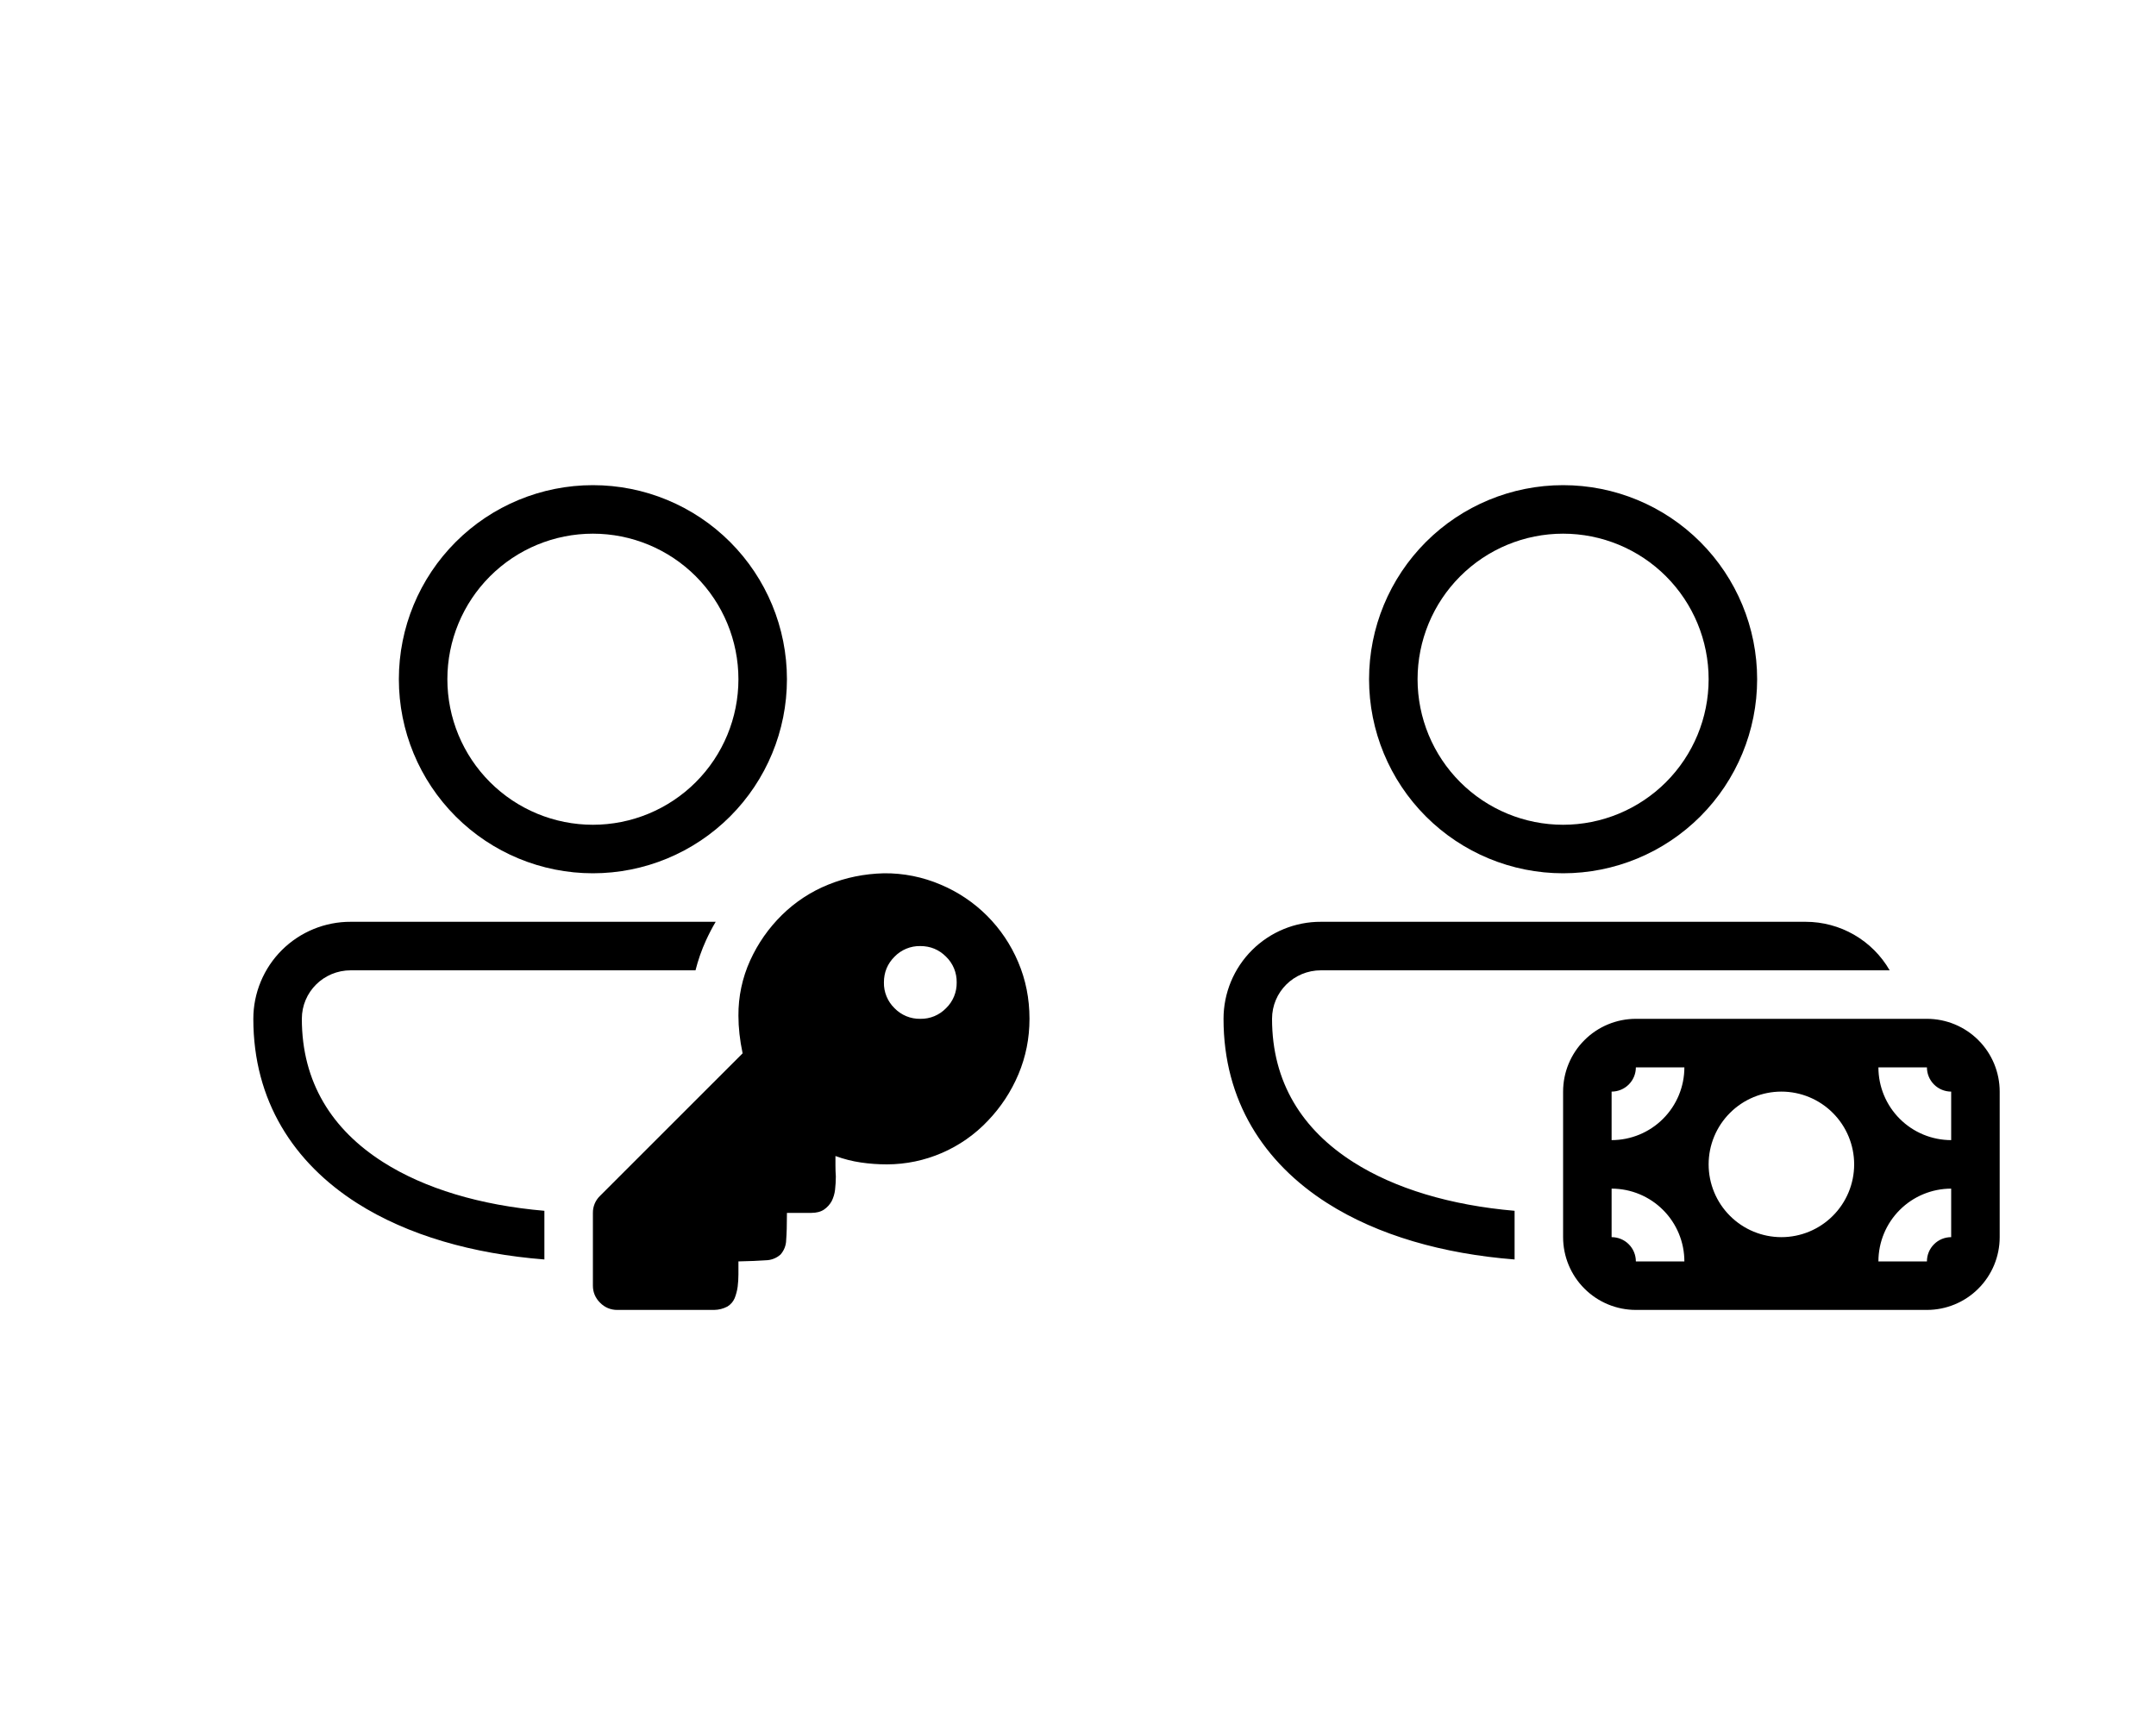 <svg width="100" height="80" viewBox="0 0 100 80" fill="none" xmlns="http://www.w3.org/2000/svg">
<path d="M27.5 22.5C25.113 22.5 22.824 23.448 21.136 25.136C19.448 26.824 18.5 29.113 18.5 31.5C18.5 33.887 19.448 36.176 21.136 37.864C22.824 39.552 25.113 40.5 27.5 40.5C29.887 40.5 32.176 39.552 33.864 37.864C35.552 36.176 36.5 33.887 36.5 31.5C36.5 29.113 35.552 26.824 33.864 25.136C32.176 23.448 29.887 22.5 27.5 22.5ZM20.75 31.5C20.75 29.71 21.461 27.993 22.727 26.727C23.993 25.461 25.71 24.75 27.5 24.75C29.29 24.75 31.007 25.461 32.273 26.727C33.539 27.993 34.25 29.71 34.25 31.5C34.25 33.29 33.539 35.007 32.273 36.273C31.007 37.539 29.29 38.25 27.5 38.25C25.71 38.25 23.993 37.539 22.727 36.273C21.461 35.007 20.75 33.29 20.75 31.5ZM16.27 42.75C15.678 42.747 15.09 42.862 14.542 43.087C13.994 43.312 13.495 43.643 13.075 44.061C12.655 44.479 12.322 44.976 12.095 45.523C11.867 46.071 11.75 46.657 11.75 47.25C11.75 51.055 13.624 53.923 16.554 55.793C18.912 57.296 21.942 58.151 25.25 58.41V56.153C22.285 55.897 19.697 55.125 17.764 53.892C15.402 52.387 14 50.197 14 47.25C14 46.006 15.008 45 16.27 45H32.259C32.379 44.526 32.541 44.062 32.747 43.609C32.882 43.314 33.031 43.028 33.195 42.75H16.27ZM27.835 60.417C27.937 60.523 28.06 60.608 28.196 60.665C28.331 60.722 28.478 60.751 28.625 60.75H33.125C33.339 60.747 33.55 60.693 33.739 60.593C33.889 60.502 34.006 60.367 34.075 60.206C34.142 60.036 34.189 59.858 34.214 59.677C34.238 59.489 34.25 59.297 34.25 59.099V58.5C34.79 58.488 35.212 58.471 35.517 58.448C35.769 58.444 36.012 58.35 36.201 58.183C36.365 57.999 36.459 57.761 36.464 57.514C36.488 57.224 36.5 56.802 36.5 56.25H37.625C37.873 56.25 38.072 56.197 38.224 56.093C38.369 55.993 38.489 55.86 38.575 55.706C38.658 55.54 38.711 55.361 38.732 55.177C38.755 54.977 38.767 54.773 38.768 54.562C38.756 54.392 38.749 54.222 38.75 54.052V53.613C39.137 53.754 39.529 53.854 39.927 53.912C40.326 53.971 40.731 54 41.142 54C42.017 53.998 42.883 53.818 43.687 53.47C44.491 53.123 45.216 52.616 45.817 51.98C46.425 51.345 46.899 50.624 47.239 49.817C47.58 49.006 47.75 48.15 47.75 47.25C47.75 46.312 47.575 45.434 47.224 44.613C46.885 43.812 46.396 43.084 45.781 42.469C45.166 41.855 44.438 41.366 43.637 41.029C42.804 40.671 41.906 40.491 41 40.5C40.085 40.523 39.224 40.698 38.417 41.026C37.615 41.349 36.886 41.827 36.27 42.433C35.65 43.043 35.157 43.747 34.794 44.543C34.428 45.348 34.243 46.224 34.25 47.108C34.25 47.659 34.315 48.239 34.444 48.85L27.833 55.458C27.726 55.56 27.642 55.683 27.584 55.819C27.527 55.956 27.498 56.102 27.5 56.25V59.625C27.5 59.929 27.611 60.194 27.833 60.417M43.88 44.368C44.04 44.522 44.166 44.708 44.251 44.914C44.335 45.119 44.377 45.34 44.373 45.562C44.377 45.785 44.335 46.006 44.251 46.211C44.166 46.417 44.04 46.603 43.88 46.757C43.725 46.917 43.539 47.043 43.334 47.128C43.128 47.213 42.908 47.254 42.685 47.25C42.463 47.254 42.242 47.213 42.037 47.128C41.831 47.043 41.645 46.917 41.49 46.757C41.331 46.603 41.205 46.417 41.12 46.211C41.035 46.006 40.993 45.785 40.998 45.562C40.998 45.094 41.162 44.696 41.49 44.368C41.645 44.208 41.831 44.082 42.037 43.997C42.242 43.912 42.463 43.871 42.685 43.875C43.153 43.875 43.551 44.039 43.88 44.368Z" fill="black"/>
<path d="M72.5 22.5C70.113 22.5 67.824 23.448 66.136 25.136C64.448 26.824 63.5 29.113 63.5 31.5C63.5 33.887 64.448 36.176 66.136 37.864C67.824 39.552 70.113 40.5 72.5 40.5C74.887 40.5 77.176 39.552 78.864 37.864C80.552 36.176 81.5 33.887 81.5 31.5C81.5 29.113 80.552 26.824 78.864 25.136C77.176 23.448 74.887 22.5 72.5 22.5ZM65.75 31.5C65.75 29.71 66.461 27.993 67.727 26.727C68.993 25.461 70.71 24.75 72.5 24.75C74.29 24.75 76.007 25.461 77.273 26.727C78.539 27.993 79.25 29.71 79.25 31.5C79.25 33.29 78.539 35.007 77.273 36.273C76.007 37.539 74.29 38.25 72.5 38.25C70.71 38.25 68.993 37.539 67.727 36.273C66.461 35.007 65.75 33.29 65.75 31.5ZM61.27 42.75C60.678 42.747 60.09 42.862 59.542 43.087C58.994 43.312 58.495 43.643 58.075 44.061C57.655 44.479 57.322 44.976 57.094 45.523C56.867 46.071 56.75 46.657 56.75 47.25C56.75 51.055 58.624 53.923 61.554 55.793C63.912 57.296 66.942 58.151 70.25 58.41V56.153C67.284 55.897 64.697 55.125 62.764 53.892C60.402 52.387 59 50.197 59 47.25C59 46.006 60.008 45 61.27 45H87.647C87.252 44.316 86.684 43.748 86 43.353C85.316 42.958 84.54 42.75 83.75 42.75H61.27ZM92.75 50.625V57.375C92.75 58.27 92.394 59.129 91.761 59.761C91.129 60.394 90.27 60.75 89.375 60.75H75.875C74.98 60.75 74.121 60.394 73.489 59.761C72.856 59.129 72.5 58.27 72.5 57.375V50.625C72.5 49.73 72.856 48.871 73.489 48.239C74.121 47.606 74.98 47.25 75.875 47.25H89.375C90.27 47.25 91.129 47.606 91.761 48.239C92.394 48.871 92.75 49.73 92.75 50.625ZM90.5 57.375V55.125C89.605 55.125 88.746 55.481 88.114 56.114C87.481 56.746 87.125 57.605 87.125 58.5H89.375C89.375 58.202 89.493 57.916 89.704 57.705C89.915 57.493 90.202 57.375 90.5 57.375ZM90.5 50.625C90.202 50.625 89.915 50.507 89.704 50.295C89.493 50.084 89.375 49.798 89.375 49.5H87.125C87.125 50.395 87.481 51.254 88.114 51.886C88.746 52.519 89.605 52.875 90.5 52.875V50.625ZM75.875 49.5C75.875 49.798 75.757 50.084 75.546 50.295C75.335 50.507 75.048 50.625 74.75 50.625V52.875C75.645 52.875 76.504 52.519 77.136 51.886C77.769 51.254 78.125 50.395 78.125 49.5H75.875ZM74.75 57.375C75.048 57.375 75.335 57.493 75.546 57.705C75.757 57.916 75.875 58.202 75.875 58.5H78.125C78.125 57.605 77.769 56.746 77.136 56.114C76.504 55.481 75.645 55.125 74.75 55.125V57.375ZM82.625 50.625C81.73 50.625 80.871 50.981 80.239 51.614C79.606 52.246 79.25 53.105 79.25 54C79.25 54.895 79.606 55.754 80.239 56.386C80.871 57.019 81.73 57.375 82.625 57.375C83.52 57.375 84.379 57.019 85.011 56.386C85.644 55.754 86 54.895 86 54C86 53.105 85.644 52.246 85.011 51.614C84.379 50.981 83.52 50.625 82.625 50.625Z" fill="black"/>
</svg>
